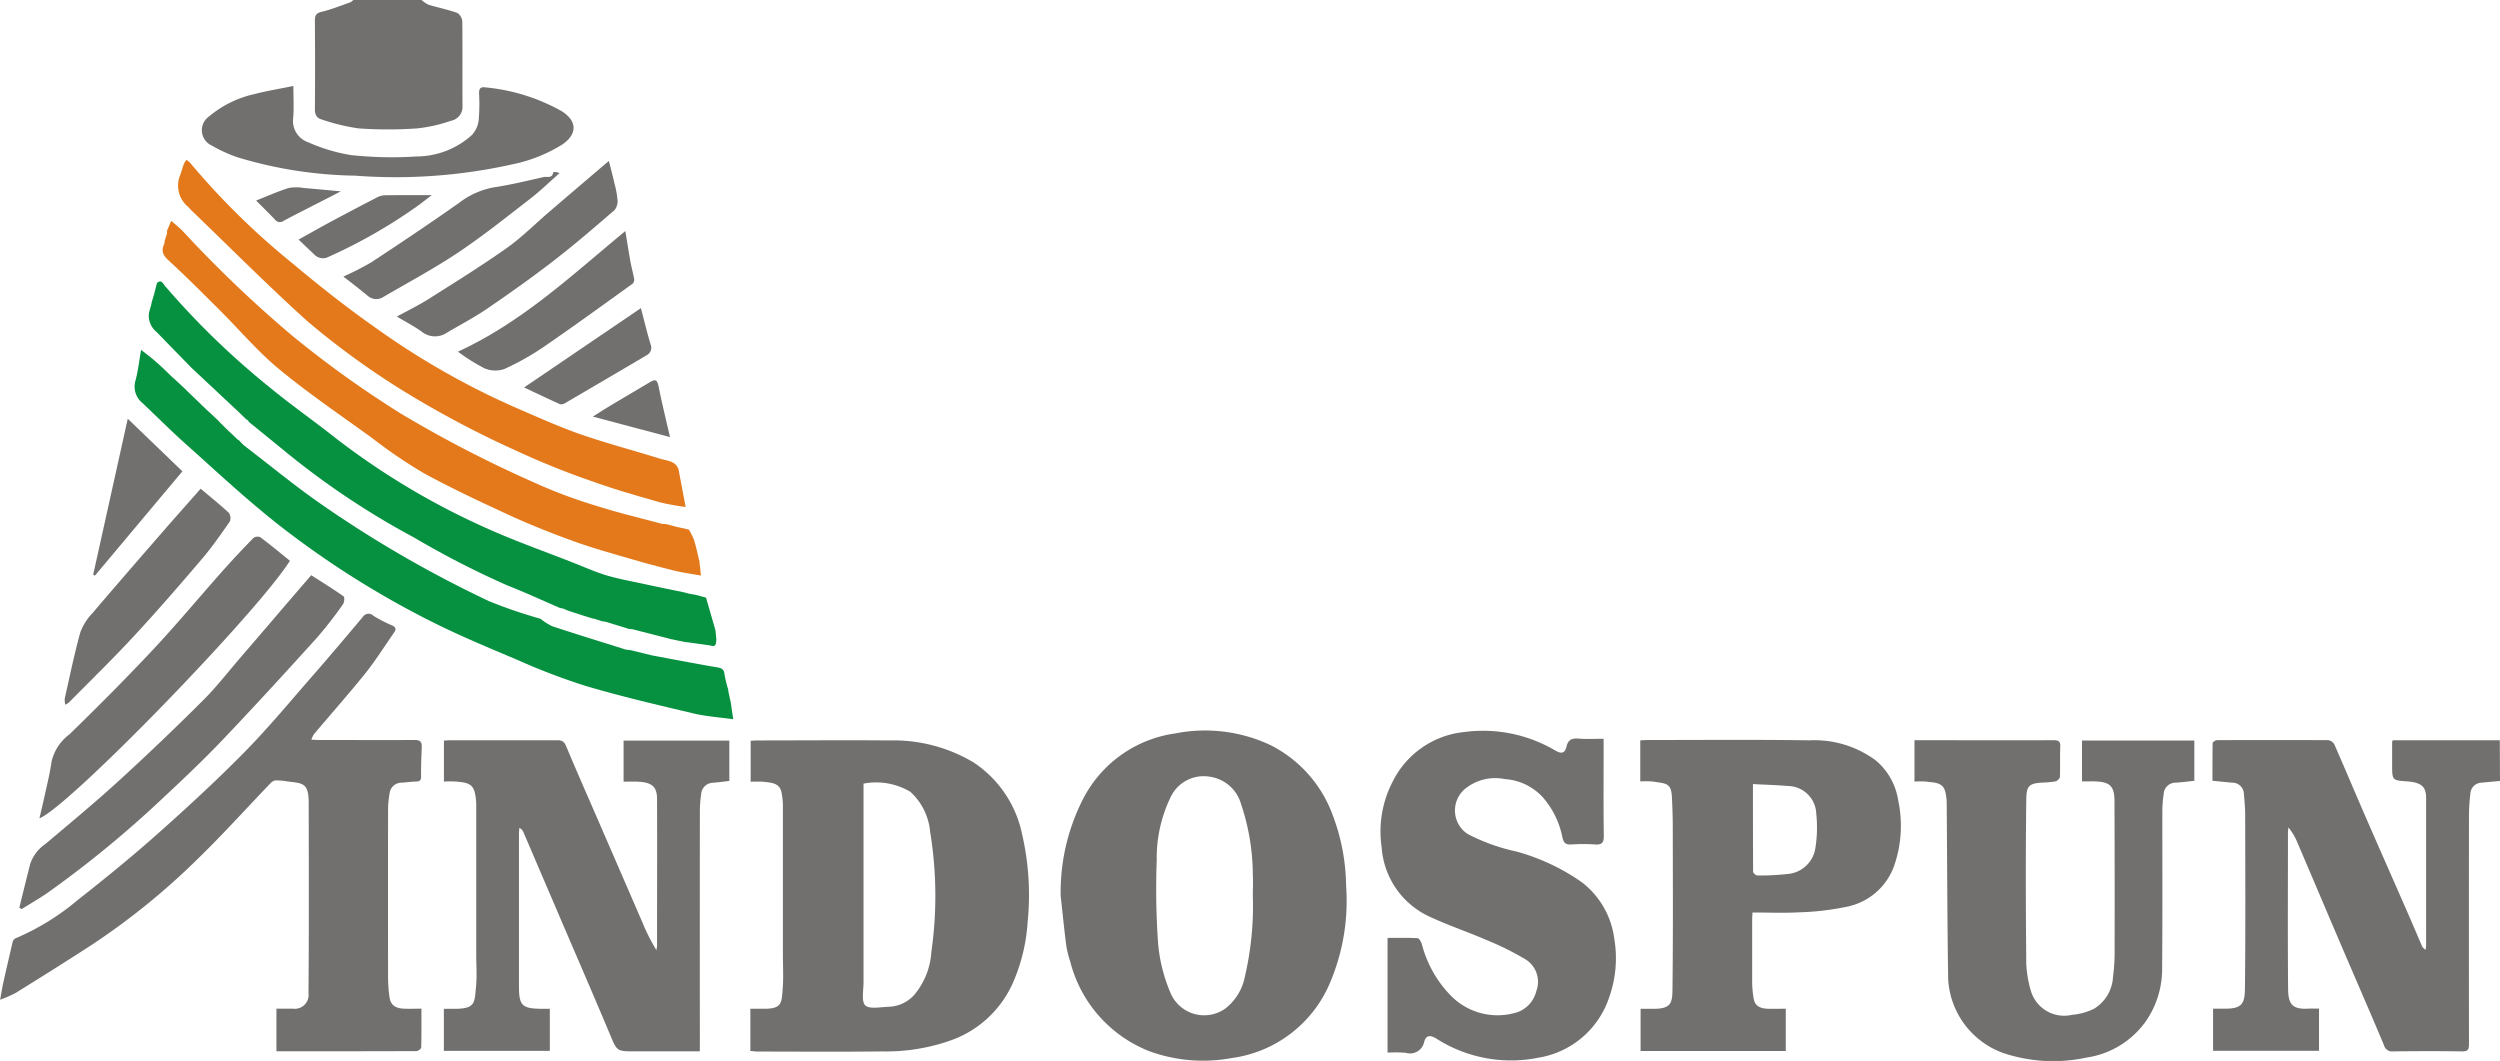 <svg xmlns="http://www.w3.org/2000/svg" width="109.6" height="46.512" viewBox="0 0 109.6 46.512">
  <g id="Group_11415" data-name="Group 11415" transform="translate(-149.069 396.465)">
    <path id="Path_30" data-name="Path 30" d="M879.458-154.6l-.8.074a.51.51,0,0,0-.5.493,8.437,8.437,0,0,0-.06.914q-.007,5.025,0,10.051c0,.244-.046.329-.309.324-1-.016-2.01-.012-3.015,0a.363.363,0,0,1-.4-.267c-.6-1.43-1.222-2.851-1.832-4.277-.656-1.532-1.305-3.066-1.961-4.6a2.61,2.61,0,0,0-.4-.676c-.007.08-.019.16-.019.24,0,2.269-.013,4.537.006,6.806.006.674.143.941.889.9.15-.008.3,0,.467,0v1.847h-4.645v-1.846c.161,0,.32,0,.479,0,.835.013.912-.249.919-.943.027-2.517.014-5.035.01-7.552,0-.3-.03-.609-.056-.913a.506.506,0,0,0-.517-.5c-.274-.023-.547-.053-.862-.083,0-.546,0-1.1.008-1.648,0-.047.123-.132.189-.132q2.441-.011,4.882,0a.365.365,0,0,1,.265.186c.465,1.057.911,2.123,1.372,3.182.6,1.379,1.209,2.753,1.812,4.13.217.494.426.992.64,1.487a.4.4,0,0,0,.177.206c.008-.076.022-.152.022-.228q0-3.216,0-6.432c0-.5-.216-.679-.847-.725s-.643-.047-.643-.7q0-.516,0-1.033c0-.017.015-.034.03-.068h4.69Z" transform="translate(-620.789 -207.628)" fill="#71706e"/>
    <path id="Path_31" data-name="Path 31" d="M255.914-396.465a1.24,1.24,0,0,0,.3.206c.422.128.858.214,1.272.363a.487.487,0,0,1,.213.381c.015,1.243,0,2.486.01,3.729a.618.618,0,0,1-.5.614,6.681,6.681,0,0,1-1.486.336,18.181,18.181,0,0,1-2.57,0,8.777,8.777,0,0,1-1.643-.4c-.2-.056-.275-.216-.273-.443.011-1.291.009-2.582,0-3.873,0-.218.037-.333.287-.394.429-.1.843-.27,1.261-.415a.571.571,0,0,0,.139-.106Z" transform="translate(-88.363 0)" fill="#71706e"/>
    <path id="Path_32" data-name="Path 32" d="M392.5-142.778v-1.853c.193,0,.379,0,.566,0,.829.013.8-.259.851-.865.041-.514.009-1.033.009-1.55q0-3.2,0-6.4a2.983,2.983,0,0,0-.067-.7c-.1-.4-.468-.394-.784-.435a4.6,4.6,0,0,0-.562,0v-1.8c.091,0,.191-.012.292-.012,1.924,0,3.849-.017,5.773,0a6.854,6.854,0,0,1,3.726.975,4.978,4.978,0,0,1,2.109,3.138,11.791,11.791,0,0,1,.244,3.829,7.892,7.892,0,0,1-.641,2.671,4.694,4.694,0,0,1-2.668,2.515,8.531,8.531,0,0,1-3.076.505c-1.838.022-3.676.007-5.514.006C392.681-142.764,392.606-142.772,392.5-142.778Zm4.961-11.726v.361q0,4.179,0,8.358c0,.349-.1.84.079,1.01s.671.069,1.023.058a1.568,1.568,0,0,0,1.148-.552,3.249,3.249,0,0,0,.725-1.862,17.363,17.363,0,0,0-.054-5.252,2.7,2.7,0,0,0-.866-1.757A2.938,2.938,0,0,0,397.462-154.5Z" transform="translate(-210.535 -207.611)" fill="#71706e"/>
    <path id="Path_33" data-name="Path 33" d="M493.161-152.17a8.974,8.974,0,0,1,.984-4.249,5.384,5.384,0,0,1,4.045-2.87,6.739,6.739,0,0,1,4.172.515,5.577,5.577,0,0,1,2.721,3.057,8.971,8.971,0,0,1,.59,3.091,9.186,9.186,0,0,1-.722,4.312,5.466,5.466,0,0,1-4.3,3.259,6.865,6.865,0,0,1-3.6-.3,5.749,5.749,0,0,1-3.474-3.94,4.224,4.224,0,0,1-.174-.719C493.31-150.734,493.24-151.453,493.161-152.17Zm8.424.015c0-.306.018-.614,0-.919a9.892,9.892,0,0,0-.524-3.143,1.667,1.667,0,0,0-1.356-1.172,1.6,1.6,0,0,0-1.726.9,6.112,6.112,0,0,0-.607,2.76,33.74,33.74,0,0,0,.064,3.692,7.048,7.048,0,0,0,.535,2.112,1.6,1.6,0,0,0,2.406.7,2.33,2.33,0,0,0,.862-1.412A13.6,13.6,0,0,0,501.585-152.156Z" transform="translate(-297.592 -205.024)" fill="#71706e"/>
    <path id="Path_34" data-name="Path 34" d="M304.275-142.751h-2.847c-.8,0-.781-.006-1.089-.74-.657-1.563-1.33-3.119-2-4.677q-.9-2.1-1.8-4.2a.331.331,0,0,0-.175-.177c-.006.1-.017.191-.017.287q0,3.317,0,6.634c0,.874.13,1,1.012,1.008h.342v1.845h-4.646v-1.845c.151,0,.29,0,.43,0,.975.01.91-.272.98-.976.046-.464.009-.937.009-1.406q0-3.26,0-6.519a2.357,2.357,0,0,0-.074-.622c-.11-.4-.47-.4-.788-.438a4.623,4.623,0,0,0-.554,0v-1.8c.1,0,.2-.013.3-.013,1.56,0,3.121.006,4.681,0,.219,0,.3.078.384.278.506,1.207,1.036,2.4,1.557,3.605q.884,2.037,1.767,4.075a8.725,8.725,0,0,0,.624,1.243,1.239,1.239,0,0,0,.03-.192c0-2.144.008-4.288,0-6.432,0-.543-.228-.733-.843-.76-.2-.009-.4,0-.624,0v-1.8h4.636v1.768c-.25.028-.484.061-.719.079a.529.529,0,0,0-.514.487,5.161,5.161,0,0,0-.059.825q-.005,5.054,0,10.108Z" transform="translate(-124.527 -207.623)" fill="#71706e"/>
    <path id="Path_35" data-name="Path 35" d="M167.545-180.027c0,.584.006,1.143-.01,1.7,0,.058-.135.16-.208.16-2.039.009-4.078.007-6.139.007v-1.867c.244,0,.48,0,.717,0a.607.607,0,0,0,.688-.684q.015-1.766.014-3.533c0-1.6,0-3.2-.005-4.8,0-.915-.278-.856-.956-.949a2.754,2.754,0,0,0-.5-.041.4.4,0,0,0-.228.134c-1.052,1.095-2.068,2.226-3.156,3.283a30.891,30.891,0,0,1-4.733,3.833c-1.083.7-2.175,1.385-3.27,2.066a5.744,5.744,0,0,1-.684.3c.054-.3.089-.525.139-.751q.2-.887.406-1.771a.261.261,0,0,1,.121-.167,10.769,10.769,0,0,0,2.735-1.683c1.19-.936,2.367-1.893,3.5-2.9,1.309-1.164,2.6-2.353,3.827-3.6,1.064-1.083,2.032-2.259,3.032-3.4.72-.824,1.425-1.663,2.132-2.5a.3.3,0,0,1,.474-.06,5.722,5.722,0,0,0,.811.418c.15.071.207.156.1.306-.424.606-.816,1.237-1.278,1.813-.725.9-1.5,1.772-2.246,2.658a1.105,1.105,0,0,0-.108.235c.13.006.23.014.33.014,1.4,0,2.8.008,4.194,0,.25,0,.322.087.314.312-.015.43-.036.86-.028,1.289,0,.2-.084.216-.239.221-.209.006-.417.038-.625.05a.527.527,0,0,0-.519.483,4.117,4.117,0,0,0-.065.74q-.006,3.662,0,7.325a6.583,6.583,0,0,0,.058.827c.046.357.23.51.626.532C167-180.016,167.239-180.027,167.545-180.027Z" transform="translate(0 -172.218)" fill="#71706e"/>
    <path id="Path_36" data-name="Path 36" d="M606.743-159.009v.353c0,1.3-.011,2.6.008,3.906,0,.316-.1.394-.39.374a7.77,7.77,0,0,0-1.033,0c-.251.016-.341-.07-.393-.315a3.754,3.754,0,0,0-.872-1.767,2.474,2.474,0,0,0-1.656-.784,2.088,2.088,0,0,0-1.677.38,1.235,1.235,0,0,0,.051,2.027,8.471,8.471,0,0,0,2.124.765,9.226,9.226,0,0,1,2.887,1.354,3.718,3.718,0,0,1,1.42,2.486,5.113,5.113,0,0,1-.237,2.588,3.931,3.931,0,0,1-3.093,2.615,6.073,6.073,0,0,1-4.482-.844c-.232-.14-.432-.17-.521.141a.636.636,0,0,1-.816.487,6.08,6.08,0,0,0-.793-.006v-5.03c.442,0,.88-.012,1.315.012.07,0,.159.164.19.267a5.03,5.03,0,0,0,1.194,2.172,2.865,2.865,0,0,0,2.832.851,1.3,1.3,0,0,0,.99-.968,1.156,1.156,0,0,0-.483-1.4,12.849,12.849,0,0,0-1.692-.839c-.808-.35-1.646-.632-2.445-1a3.621,3.621,0,0,1-2.16-3.076,4.731,4.731,0,0,1,.476-2.855,3.943,3.943,0,0,1,3.134-2.189,6.238,6.238,0,0,1,4,.808c.289.168.431.115.5-.189.068-.28.237-.357.517-.333C606-158.987,606.352-159.009,606.743-159.009Z" transform="translate(-387.371 -205.068)" fill="#71706e"/>
    <path id="Path_37" data-name="Path 37" d="M777.45-154.594v-1.794h4.925v1.767c-.286.029-.558.065-.831.082a.515.515,0,0,0-.511.486,5.406,5.406,0,0,0-.061.827c0,2.288.01,4.576-.009,6.863a4.02,4.02,0,0,1-.726,2.3,3.876,3.876,0,0,1-2.6,1.577,6.9,6.9,0,0,1-3.662-.209,3.661,3.661,0,0,1-2.391-3.2c-.042-2.553-.043-5.107-.065-7.66a2.369,2.369,0,0,0-.062-.591c-.117-.432-.511-.391-.838-.441a3.53,3.53,0,0,0-.513,0v-1.814h.3c1.934,0,3.867.006,5.8,0,.224,0,.3.053.291.285-.018.44,0,.881-.015,1.32,0,.074-.122.186-.2.2a4.041,4.041,0,0,1-.6.054c-.59.04-.667.171-.675.771-.031,2.393-.022,4.786,0,7.179a4.941,4.941,0,0,0,.2,1.174,1.52,1.52,0,0,0,1.806,1.056,2.684,2.684,0,0,0,.971-.27,1.74,1.74,0,0,0,.826-1.4,8.4,8.4,0,0,0,.07-1.2q.006-3.245-.006-6.49c0-.666-.195-.856-.871-.874C777.827-154.6,777.655-154.594,777.45-154.594Z" transform="translate(-537.106 -207.613)" fill="#71706e"/>
    <path id="Path_38" data-name="Path 38" d="M681.184-154.617v-1.8c.114-.005.233-.015.352-.015,2.354,0,4.709-.021,7.063.014a4.524,4.524,0,0,1,2.9.873,2.838,2.838,0,0,1,.991,1.748,5.343,5.343,0,0,1-.178,2.885,2.779,2.779,0,0,1-2.13,1.8,11.585,11.585,0,0,1-2.033.234c-.667.038-1.339.008-2.046.008,0,.1-.013.19-.013.281,0,.938,0,1.876,0,2.814a4.555,4.555,0,0,0,.067.682c.055.339.311.43.606.442.257.01.515,0,.8,0v1.853h-6.365v-1.849c.173,0,.342,0,.511,0,.876.012.881-.285.888-.928.028-2.364.015-4.728.012-7.091,0-.41-.017-.82-.035-1.23-.029-.658-.228-.619-.84-.715A3.731,3.731,0,0,0,681.184-154.617Zm4.94.118c0,1.323,0,2.583.008,3.842,0,.058.123.164.188.163a10.535,10.535,0,0,0,1.284-.061,1.341,1.341,0,0,0,1.253-1.114,5.721,5.721,0,0,0,.043-1.528,1.257,1.257,0,0,0-1.246-1.218C687.162-154.459,686.667-154.47,686.124-154.5Z" transform="translate(-460.206 -207.591)" fill="#71706e"/>
    <path id="Path_39" data-name="Path 39" d="M218.786-268.051l.012.108.1.461.109.738c-.591-.083-1.176-.121-1.738-.254-1.576-.373-3.156-.741-4.71-1.2a27.969,27.969,0,0,1-2.974-1.131c-1.311-.554-2.63-1.1-3.9-1.744a39.979,39.979,0,0,1-6.748-4.305c-1.363-1.084-2.64-2.278-3.94-3.44-.641-.572-1.248-1.181-1.871-1.773a.927.927,0,0,1-.327-.993c.116-.425.163-.869.248-1.355l.509.4.4.352,0,0,.468.453.006.015h.016l.549.509.051.055.875.843.454.42h0l.119.121.01.014.1.1,0,0,.117.115h0l.117.116h0l.453.428.057.033a2.2,2.2,0,0,0,.22.223c1.145.878,2.259,1.8,3.447,2.619a51.142,51.142,0,0,0,7.281,4.2,21,21,0,0,0,2.218.761l.02.013.024,0a2.5,2.5,0,0,0,.521.33c1.067.352,2.142.682,3.214,1.02l.228.029.931.228h0c.926.172,1.851.352,2.78.511.2.035.361.042.389.3A5.026,5.026,0,0,0,218.786-268.051Z" transform="translate(-37.793 -98.189)" fill="#069141"/>
    <path id="Path_40" data-name="Path 40" d="M199.263-301.288l-.005-.017-.018,0q-.8-.816-1.591-1.631a.924.924,0,0,1-.348-.771l.014-.1.1-.357.007-.061.119-.4h0l.117-.46h0c.189-.183.266.02.347.117a34.97,34.97,0,0,0,4.6,4.456c.9.742,1.861,1.415,2.78,2.138a32.361,32.361,0,0,0,6.576,3.967c1.31.6,2.675,1.077,4.017,1.606.476.188.947.4,1.436.542s1.014.239,1.524.348c.621.134,1.243.261,1.865.391l0,0,.176.049.341.062.41.111h0l.414,1.433.005.059.035.347c-.019.16,0,.356-.27.258l-.988-.138-.108-.01-.523-.107a.047.047,0,0,0-.051-.008l-1.73-.446-.163-.015-1.028-.315-.184-.028-.291-.1-.1-.015-.357-.111h0l-.692-.224a.026.026,0,0,0-.036-.012l-.181-.082-.162-.033c-.766-.331-1.523-.683-2.3-.987a39.19,39.19,0,0,1-4.1-2.106,34.838,34.838,0,0,1-5.648-3.774q-.79-.645-1.583-1.287l-.03-.056-.034-.033-.055-.025-.257-.254-.009-.008-.053-.051v0Z" transform="translate(-41.709 -78.968)" fill="#069141"/>
    <path id="Path_41" data-name="Path 41" d="M223.98-311.517l.365.1.571.128h0a2.948,2.948,0,0,1,.228.456c.093.3.157.619.233.929l.027.231.043.4c-.432-.079-.816-.129-1.189-.222q-.992-.245-1.972-.533c-.807-.236-1.62-.461-2.41-.747-.923-.334-1.839-.694-2.731-1.1-1.3-.6-2.6-1.206-3.859-1.892A22.03,22.03,0,0,1,211-315.325c-1.362-.984-2.756-1.932-4.05-3-.94-.776-1.738-1.725-2.606-2.59-.684-.682-1.368-1.366-2.074-2.025-.271-.253-.567-.453-.347-.881l.011-.116.107-.343,0-.115.181-.429c.2.175.4.329.565.512a53.594,53.594,0,0,0,4.74,4.522,45.783,45.783,0,0,0,4.746,3.406,53.314,53.314,0,0,0,5.816,3.011,21.71,21.71,0,0,0,2.811,1.054c.941.3,1.907.527,2.862.785l.114,0Z" transform="translate(-45.648 -61.959)" fill="#e4791b"/>
    <path id="Path_42" data-name="Path 42" d="M206.856-343.958c.048-.151.091-.3.146-.452a1.044,1.044,0,0,1,.11-.179.736.736,0,0,1,.151.111,32.545,32.545,0,0,0,4.478,4.406c1.17.981,2.372,1.932,3.621,2.81a34.066,34.066,0,0,0,6.037,3.468c.989.428,1.973.876,2.987,1.232,1.151.4,2.336.711,3.5,1.074.3.092.659.089.8.455l.315,1.66a10.963,10.963,0,0,1-1.114-.2c-.965-.279-1.935-.548-2.878-.889a34.757,34.757,0,0,1-3.469-1.393,43.84,43.84,0,0,1-4.38-2.282,34.82,34.82,0,0,1-4.766-3.4c-1.742-1.575-3.4-3.243-5.093-4.871l0,0-.107-.118h0A1.205,1.205,0,0,1,206.856-343.958Z" transform="translate(-49.873 -44.866)" fill="#e4791b"/>
    <path id="Path_43" data-name="Path 43" d="M168.154-209.86c.489.313.965.607,1.421.928.05.035.032.262-.029.346a17.762,17.762,0,0,1-1.131,1.456c-1.357,1.5-2.722,2.991-4.115,4.456-.815.857-1.673,1.674-2.538,2.48a47.4,47.4,0,0,1-5.141,4.24c-.375.262-.775.489-1.163.732l-.1-.064c.158-.639.312-1.278.476-1.916a1.728,1.728,0,0,1,.659-.869c1.092-.919,2.192-1.831,3.245-2.793q1.881-1.719,3.685-3.521c.578-.575,1.08-1.228,1.614-1.847q.976-1.133,1.947-2.27C167.369-208.949,167.753-209.395,168.154-209.86Z" transform="translate(-5.441 -161.388)" fill="#71706e"/>
    <path id="Path_44" data-name="Path 44" d="M218.6-368.579c0,.537.027.968-.007,1.395a.988.988,0,0,0,.666,1.078,7.61,7.61,0,0,0,1.868.558,16.753,16.753,0,0,0,2.879.06,3.639,3.639,0,0,0,2.416-.936,1.157,1.157,0,0,0,.3-.642,8.3,8.3,0,0,0,.017-1.2c0-.2.071-.28.272-.251a8.456,8.456,0,0,1,3.34,1.037c.69.429.712,1,.046,1.463a6.62,6.62,0,0,1-2.182.871,23.514,23.514,0,0,1-6.908.5,18.68,18.68,0,0,1-5.139-.8,6.087,6.087,0,0,1-1.132-.514.738.738,0,0,1-.123-1.291,4.663,4.663,0,0,1,1.979-.971C217.44-368.366,218-368.454,218.6-368.579Z" transform="translate(-56.669 -24.118)" fill="#71706e"/>
    <path id="Path_45" data-name="Path 45" d="M161.85-210.008c.1-.414.185-.778.264-1.144.1-.444.206-.888.268-1.337a2.069,2.069,0,0,1,.785-1.2c1.255-1.22,2.491-2.463,3.689-3.74,1.028-1.1,1.989-2.256,2.988-3.381.449-.506.913-1,1.384-1.484a.319.319,0,0,1,.3-.043c.446.335.876.692,1.306,1.039C171.374-218.989,163.117-210.486,161.85-210.008Z" transform="translate(-11.054 -150.582)" fill="#71706e"/>
    <path id="Path_46" data-name="Path 46" d="M176-237.929c.42.355.843.694,1.238,1.062a.4.4,0,0,1,.037.382c-.392.562-.785,1.128-1.229,1.648-.969,1.137-1.948,2.267-2.963,3.362-.925,1-1.9,1.948-2.857,2.917a1.127,1.127,0,0,1-.161.1.985.985,0,0,1-.025-.266c.219-.969.418-1.943.682-2.9a2.41,2.41,0,0,1,.532-.846c1.074-1.263,2.164-2.512,3.251-3.764C175-236.8,175.5-237.358,176-237.929Z" transform="translate(-18.134 -137.112)" fill="#71706e"/>
    <path id="Path_47" data-name="Path 47" d="M277.832-337.429c.482-.266.952-.494,1.39-.771,1.148-.727,2.305-1.444,3.415-2.227.665-.469,1.245-1.057,1.866-1.589.851-.729,1.7-1.455,2.62-2.236.1.381.179.693.251,1.008a3.931,3.931,0,0,1,.128.694.624.624,0,0,1-.124.448c-.873.752-1.745,1.507-2.656,2.211-.947.732-1.925,1.424-2.912,2.1-.562.385-1.169.706-1.759,1.05a.931.931,0,0,1-1.116-.015C278.6-337,278.229-337.19,277.832-337.429Z" transform="translate(-111.362 -45.157)" fill="#71706e"/>
    <path id="Path_48" data-name="Path 48" d="M304.969-321.515c.085.517.149.935.225,1.35.046.254.118.5.162.757a.238.238,0,0,1-.066.2c-1.287.924-2.568,1.858-3.875,2.754a11.376,11.376,0,0,1-1.749.986,1.206,1.206,0,0,1-.867-.027,8.388,8.388,0,0,1-1.169-.732C300.459-317.53,302.631-319.586,304.969-321.515Z" transform="translate(-128.485 -64.821)" fill="#71706e"/>
    <path id="Path_49" data-name="Path 49" d="M260.459-336.1a12.671,12.671,0,0,0,1.226-.626c1.294-.852,2.583-1.714,3.849-2.607a3.524,3.524,0,0,1,1.537-.681c.729-.109,1.449-.287,2.169-.449.147-.033.387.079.418-.213a.4.4,0,0,1,.273.045c-.417.367-.817.757-1.256,1.1-1.045.807-2.078,1.636-3.174,2.37-1.055.707-2.182,1.308-3.281,1.95a.567.567,0,0,1-.691-.044C261.192-335.532,260.85-335.8,260.459-336.1Z" transform="translate(-96.337 -48.24)" fill="#71706e"/>
    <path id="Path_50" data-name="Path 50" d="M179.295-253.785l1.516-6.839,2.395,2.306-3.834,4.572Z" transform="translate(-26.141 -117.484)" fill="#71706e"/>
    <path id="Path_51" data-name="Path 51" d="M324.2-296.509c.143.545.267,1.064.419,1.575a.372.372,0,0,1-.163.488q-1.8,1.062-3.605,2.116a.276.276,0,0,1-.216.026c-.515-.233-1.026-.477-1.557-.727Z" transform="translate(-147.033 -86.448)" fill="#71706e"/>
    <path id="Path_52" data-name="Path 52" d="M245.929-331.207c.519-.288.963-.542,1.414-.784q.979-.525,1.966-1.034a.905.905,0,0,1,.374-.124c.659-.012,1.318-.006,2.085-.006-.274.208-.467.364-.67.506a22.661,22.661,0,0,1-3.834,2.188.523.523,0,0,1-.643-.09C246.409-330.754,246.194-330.956,245.929-331.207Z" transform="translate(-83.771 -54.754)" fill="#71706e"/>
    <path id="Path_53" data-name="Path 53" d="M344.768-270.641l-3.384-.9c.307-.193.55-.351.8-.5.571-.341,1.146-.677,1.717-1.017.2-.118.3-.116.358.158C344.405-272.166,344.586-271.434,344.768-270.641Z" transform="translate(-166.326 -106.661)" fill="#71706e"/>
    <path id="Path_54" data-name="Path 54" d="M232.161-335.1c.549-.216.982-.412,1.432-.55a1.815,1.815,0,0,1,.647,0c.517.041,1.034.093,1.635.148l-.524.269c-.659.338-1.321.67-1.975,1.017a.275.275,0,0,1-.393-.052C232.743-334.52,232.486-334.767,232.161-335.1Z" transform="translate(-71.863 -52.574)" fill="#71706e"/>
  </g>
</svg>
